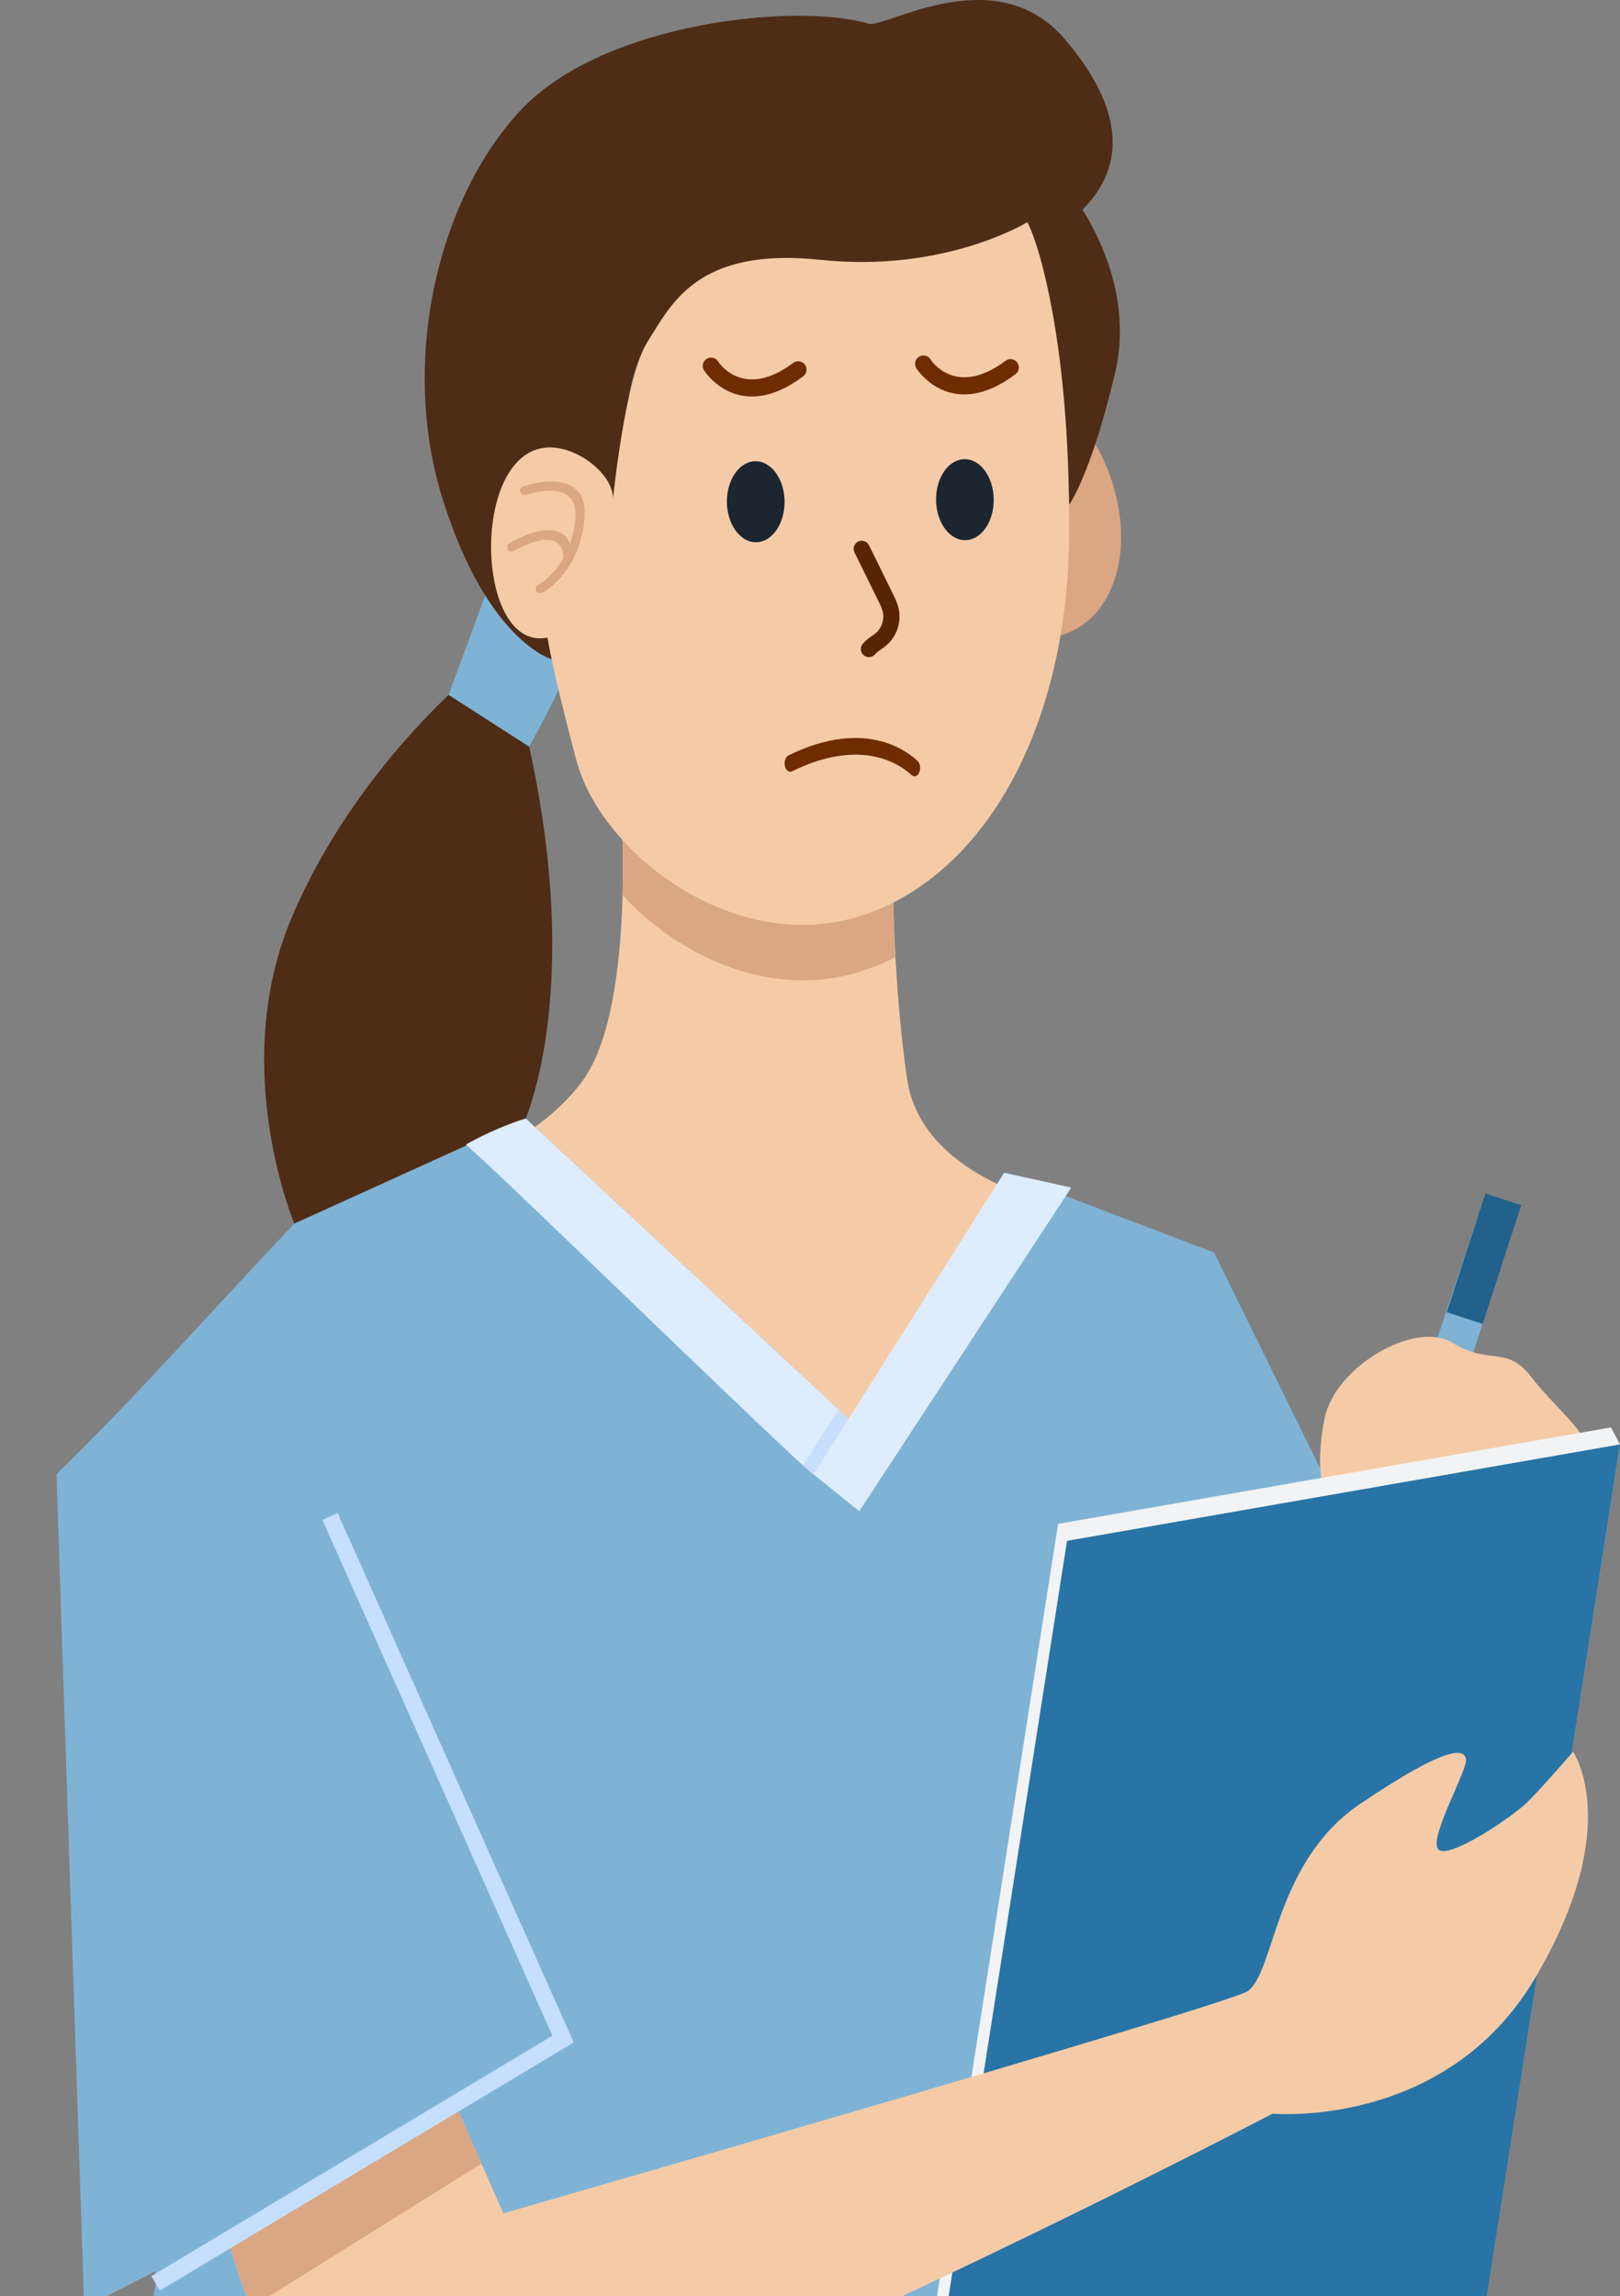 <svg width="139" height="197" viewBox="0 0 139 197" fill="none" xmlns="http://www.w3.org/2000/svg">
<rect x="0" y="0" width="139" height="197" fill="#808080" stroke="none"/>
<path fill-rule="evenodd" clip-rule="evenodd" d="M39.016 59.126C36.007 61.918 29.124 69.001 24.998 78.799C19.604 91.611 25.257 104.978 25.257 104.978L44.883 96.5C44.883 96.5 50.177 85.563 45.358 63.835L45.277 63.474C43.596 62.279 41.005 60.451 39.018 59.123L39.016 59.126Z" fill="#4F2C15"/>
<path fill-rule="evenodd" clip-rule="evenodd" d="M41.763 50.734L38.49 59.618L45.407 64.068C45.407 64.068 48.591 58.237 48.171 58.334C47.749 58.431 48.144 52.289 41.763 50.734Z" fill="#7FB3D5"/>
<path fill-rule="evenodd" clip-rule="evenodd" d="M89.537 54.759C89.537 54.759 94.345 54.82 95.834 49.039C97.326 43.259 93.742 36.639 92.534 36.736C91.328 36.831 89.534 54.762 89.534 54.762L89.537 54.759Z" fill="#DBA683"/>
<path fill-rule="evenodd" clip-rule="evenodd" d="M91.456 15.988C91.456 15.988 97.745 23.258 95.668 32.036C93.587 40.817 91.726 43.311 91.726 43.311C91.726 43.311 91.067 26.38 88.623 20.163C86.181 13.943 91.456 15.988 91.456 15.988Z" fill="#4F2C15"/>
<path fill-rule="evenodd" clip-rule="evenodd" d="M74.636 2.063C76.447 2.14 85.57 -3.379 91.331 3.327C97.09 10.03 97.245 16.216 89.198 20.677C81.15 25.136 65.527 22.78 62.527 24.022C59.527 25.264 55.135 26.939 53.96 34.058C52.785 41.175 52.574 43.034 52.574 43.034L47.332 56.559C47.332 56.559 41.837 55.045 38.004 42.895C34.171 30.744 37.746 16.716 44.813 9.313C51.88 1.913 68.43 0.157 74.636 2.068V2.063Z" fill="#4F2C15"/>
<path fill-rule="evenodd" clip-rule="evenodd" d="M53.213 67.726C53.213 67.726 54.73 86.144 50.032 92.666C45.335 99.186 35.454 101.286 37.074 101.269C38.69 101.253 73.725 129.659 73.725 129.659L90.24 103.211C90.24 103.211 79.059 100.947 77.834 92.58C76.609 84.216 76.617 75.36 76.617 75.36C76.617 75.36 62.589 81.749 53.213 67.726Z" fill="#F5CBA7"/>
<path fill-rule="evenodd" clip-rule="evenodd" d="M53.213 67.726C53.213 67.726 53.547 71.793 53.416 76.779C57.999 81.849 65.63 85.529 73.064 83.577C74.361 83.235 75.62 82.749 76.834 82.121C76.617 78.171 76.617 75.357 76.617 75.357C76.617 75.357 62.589 81.746 53.213 67.723V67.726Z" fill="#DBA683"/>
<path fill-rule="evenodd" clip-rule="evenodd" d="M88.137 19.066C88.617 19.727 91.842 27.981 91.734 45.787C91.626 63.593 83.559 76.049 73.017 78.822C62.477 81.591 51.538 73.035 49.46 65.249C47.382 57.462 46.977 54.704 46.977 54.704C40.463 56.04 40.249 37.003 48.013 38.47C50.519 38.945 52.849 41.276 52.574 43.031C52.574 43.031 53.61 32.359 55.58 29.292C57.549 26.225 59.716 21.158 70.389 22.291C81.064 23.425 88.137 19.069 88.137 19.069V19.066Z" fill="#F5CBA7"/>
<path fill-rule="evenodd" clip-rule="evenodd" d="M82.759 39.395C81.392 39.408 80.297 40.975 80.317 42.895C80.334 44.814 81.459 46.359 82.825 46.345C84.192 46.331 85.284 44.764 85.264 42.845C85.245 40.925 84.123 39.381 82.756 39.395H82.759Z" fill="#1B2631"/>
<path fill-rule="evenodd" clip-rule="evenodd" d="M64.811 39.573C63.444 39.587 62.352 41.153 62.369 43.073C62.389 44.992 63.511 46.537 64.877 46.523C66.244 46.509 67.336 44.942 67.319 43.023C67.3 41.103 66.178 39.559 64.811 39.573Z" fill="#1B2631"/>
<path d="M78.717 65.273C78.947 65.476 79.019 65.918 78.883 66.257C78.745 66.596 78.447 66.707 78.217 66.501L78.167 66.457C77.65 65.993 74.341 63.032 67.961 66.176C67.705 66.301 67.43 66.096 67.347 65.721C67.261 65.346 67.4 64.937 67.655 64.812C74.458 61.459 78.1 64.721 78.669 65.229L78.719 65.273H78.717Z" fill="#6E2C00"/>
<path fill-rule="evenodd" clip-rule="evenodd" d="M78.62 31.591C78.414 31.252 78.523 30.811 78.862 30.602C79.201 30.397 79.642 30.505 79.848 30.844C79.853 30.852 81.956 34.197 86.276 30.955C86.593 30.716 87.043 30.783 87.279 31.1C87.515 31.416 87.451 31.866 87.134 32.105C81.564 36.286 78.628 31.605 78.62 31.591Z" fill="#6E2C00"/>
<path fill-rule="evenodd" clip-rule="evenodd" d="M60.4 31.772C60.194 31.433 60.302 30.991 60.641 30.786C60.98 30.58 61.422 30.689 61.627 31.028C61.633 31.036 63.736 34.381 68.055 31.139C68.372 30.9 68.822 30.967 69.061 31.283C69.297 31.6 69.233 32.05 68.916 32.286C63.347 36.467 60.411 31.786 60.402 31.772H60.4Z" fill="#6E2C00"/>
<path fill-rule="evenodd" clip-rule="evenodd" d="M86.162 100.619L104.165 107.461L123.641 147.068L109.026 205.862L117.01 278.929H0L5.817 242.753C8.328 227.138 10.842 211.521 13.353 195.906L13.306 194.879L7.228 197.99L4.847 126.493C11.784 119.72 18.506 112.095 25.259 104.978L45.113 95.964L73.656 122.523L86.162 100.622V100.619Z" fill="#7FB3D5"/>
<path fill-rule="evenodd" clip-rule="evenodd" d="M129.716 105.903L126.641 104.9L119.127 127.39L122.935 126.729L129.716 105.903Z" fill="#7FB3D5"/>
<path fill-rule="evenodd" clip-rule="evenodd" d="M130.53 103.406L127.452 102.406L124.138 112.584L127.216 113.587L130.53 103.406Z" fill="#21618C"/>
<path fill-rule="evenodd" clip-rule="evenodd" d="M135.313 124.567C137.714 124.148 133.327 120.736 131.422 118.189C129.299 115.356 127.794 117.178 124.632 115.211C121.471 113.242 114.56 117.214 113.652 121.698C112.743 126.181 113.727 128.331 113.727 128.331C116.399 128.273 132.427 125.07 135.313 124.564V124.567Z" fill="#F5CBA7"/>
<path fill-rule="evenodd" clip-rule="evenodd" d="M45.11 95.961C45.11 95.961 42.84 96.602 39.974 98.197C43.574 101.325 68.744 125.92 69.803 126.49C70.875 124.97 72.808 121.734 72.808 121.734L45.107 95.961H45.11Z" fill="#DDEDFD"/>
<path fill-rule="evenodd" clip-rule="evenodd" d="M68.905 125.731C69.391 126.17 69.705 126.437 69.805 126.492C70.878 124.973 72.811 121.737 72.811 121.737L71.942 120.926L68.905 125.731Z" fill="#C6DFFE"/>
<path fill-rule="evenodd" clip-rule="evenodd" d="M86.162 100.619L69.805 126.492L73.725 129.659L91.917 101.891L86.162 100.619Z" fill="#DDEDFD"/>
<path fill-rule="evenodd" clip-rule="evenodd" d="M138.23 122.468L90.787 130.743L77.575 215.041C77.645 215.168 78.281 216.382 78.342 216.496C94.334 212.638 110.296 208.71 126.285 204.851C130.511 177.853 134.769 150.921 138.994 123.923C138.95 123.851 138.272 122.545 138.228 122.468H138.23Z" fill="#F2F3F4"/>
<path fill-rule="evenodd" clip-rule="evenodd" d="M139 123.926L91.554 132.201L78.345 216.499L126.322 204.923L139 123.926Z" fill="#2874A6"/>
<path fill-rule="evenodd" clip-rule="evenodd" d="M39.043 180.503L43.191 189.9C43.191 189.9 104.479 172.252 106.94 170.894C109.401 169.538 109.201 159.821 116.727 154.752C124.252 149.682 125.588 150.049 125.785 150.904C125.985 151.76 122.613 157.602 123.385 158.641C124.158 159.682 129.788 155.866 131.013 154.663C132.241 153.46 134.972 150.296 134.972 150.296C134.972 150.296 139.416 156.629 131.738 169.677C124.06 182.722 109.193 181.347 109.193 181.347C109.193 181.347 42.829 215.898 33.332 212.565C23.831 209.232 19.595 192.164 19.595 192.164L39.043 180.503Z" fill="#F5CBA7"/>
<path fill-rule="evenodd" clip-rule="evenodd" d="M39.043 180.503L41.31 185.636L21.537 197.99C20.226 194.692 19.598 192.164 19.598 192.164L39.046 180.503H39.043Z" fill="#DBA683"/>
<path d="M27.662 130.401L47.399 174.658L12.984 195.29L13.723 196.52L48.682 175.561L49.227 175.233L48.969 174.655L28.973 129.818L27.662 130.401Z" fill="#C6DFFE"/>
<path d="M44.107 47.267C43.924 47.378 43.685 47.323 43.574 47.139C43.462 46.956 43.521 46.717 43.704 46.606C43.715 46.598 47.904 44.045 48.907 46.65C49.121 46.053 49.285 45.367 49.365 44.587C49.763 40.828 45.16 42.464 45.149 42.467C44.946 42.539 44.721 42.439 44.649 42.236C44.577 42.036 44.679 41.811 44.879 41.736C44.896 41.731 50.663 39.684 50.135 44.664C49.982 46.095 49.577 47.237 49.088 48.128L49.082 48.142L49.054 48.192C47.982 50.109 46.546 50.856 46.54 50.859C46.352 50.962 46.115 50.889 46.013 50.703C45.91 50.517 45.979 50.278 46.168 50.176C46.174 50.176 47.396 49.539 48.343 47.881C48.238 44.75 44.118 47.264 44.107 47.27V47.267Z" fill="#DBA683"/>
<path d="M74.558 56.379C74.406 56.379 74.253 56.329 74.125 56.226C73.825 55.987 73.778 55.548 74.017 55.251C74.256 54.954 74.544 54.751 74.803 54.573C74.928 54.487 75.044 54.404 75.144 54.32C75.647 53.895 75.892 53.176 75.753 52.531C75.683 52.209 75.525 51.884 75.356 51.542L73.317 47.395C73.147 47.05 73.289 46.634 73.633 46.464C73.978 46.295 74.394 46.437 74.564 46.781L76.603 50.928C76.792 51.312 77.006 51.748 77.111 52.237C77.359 53.387 76.939 54.62 76.045 55.379C75.895 55.506 75.745 55.609 75.597 55.712C75.4 55.848 75.217 55.979 75.103 56.117C74.967 56.29 74.764 56.379 74.561 56.379H74.558Z" fill="#572504"/>
</svg>
